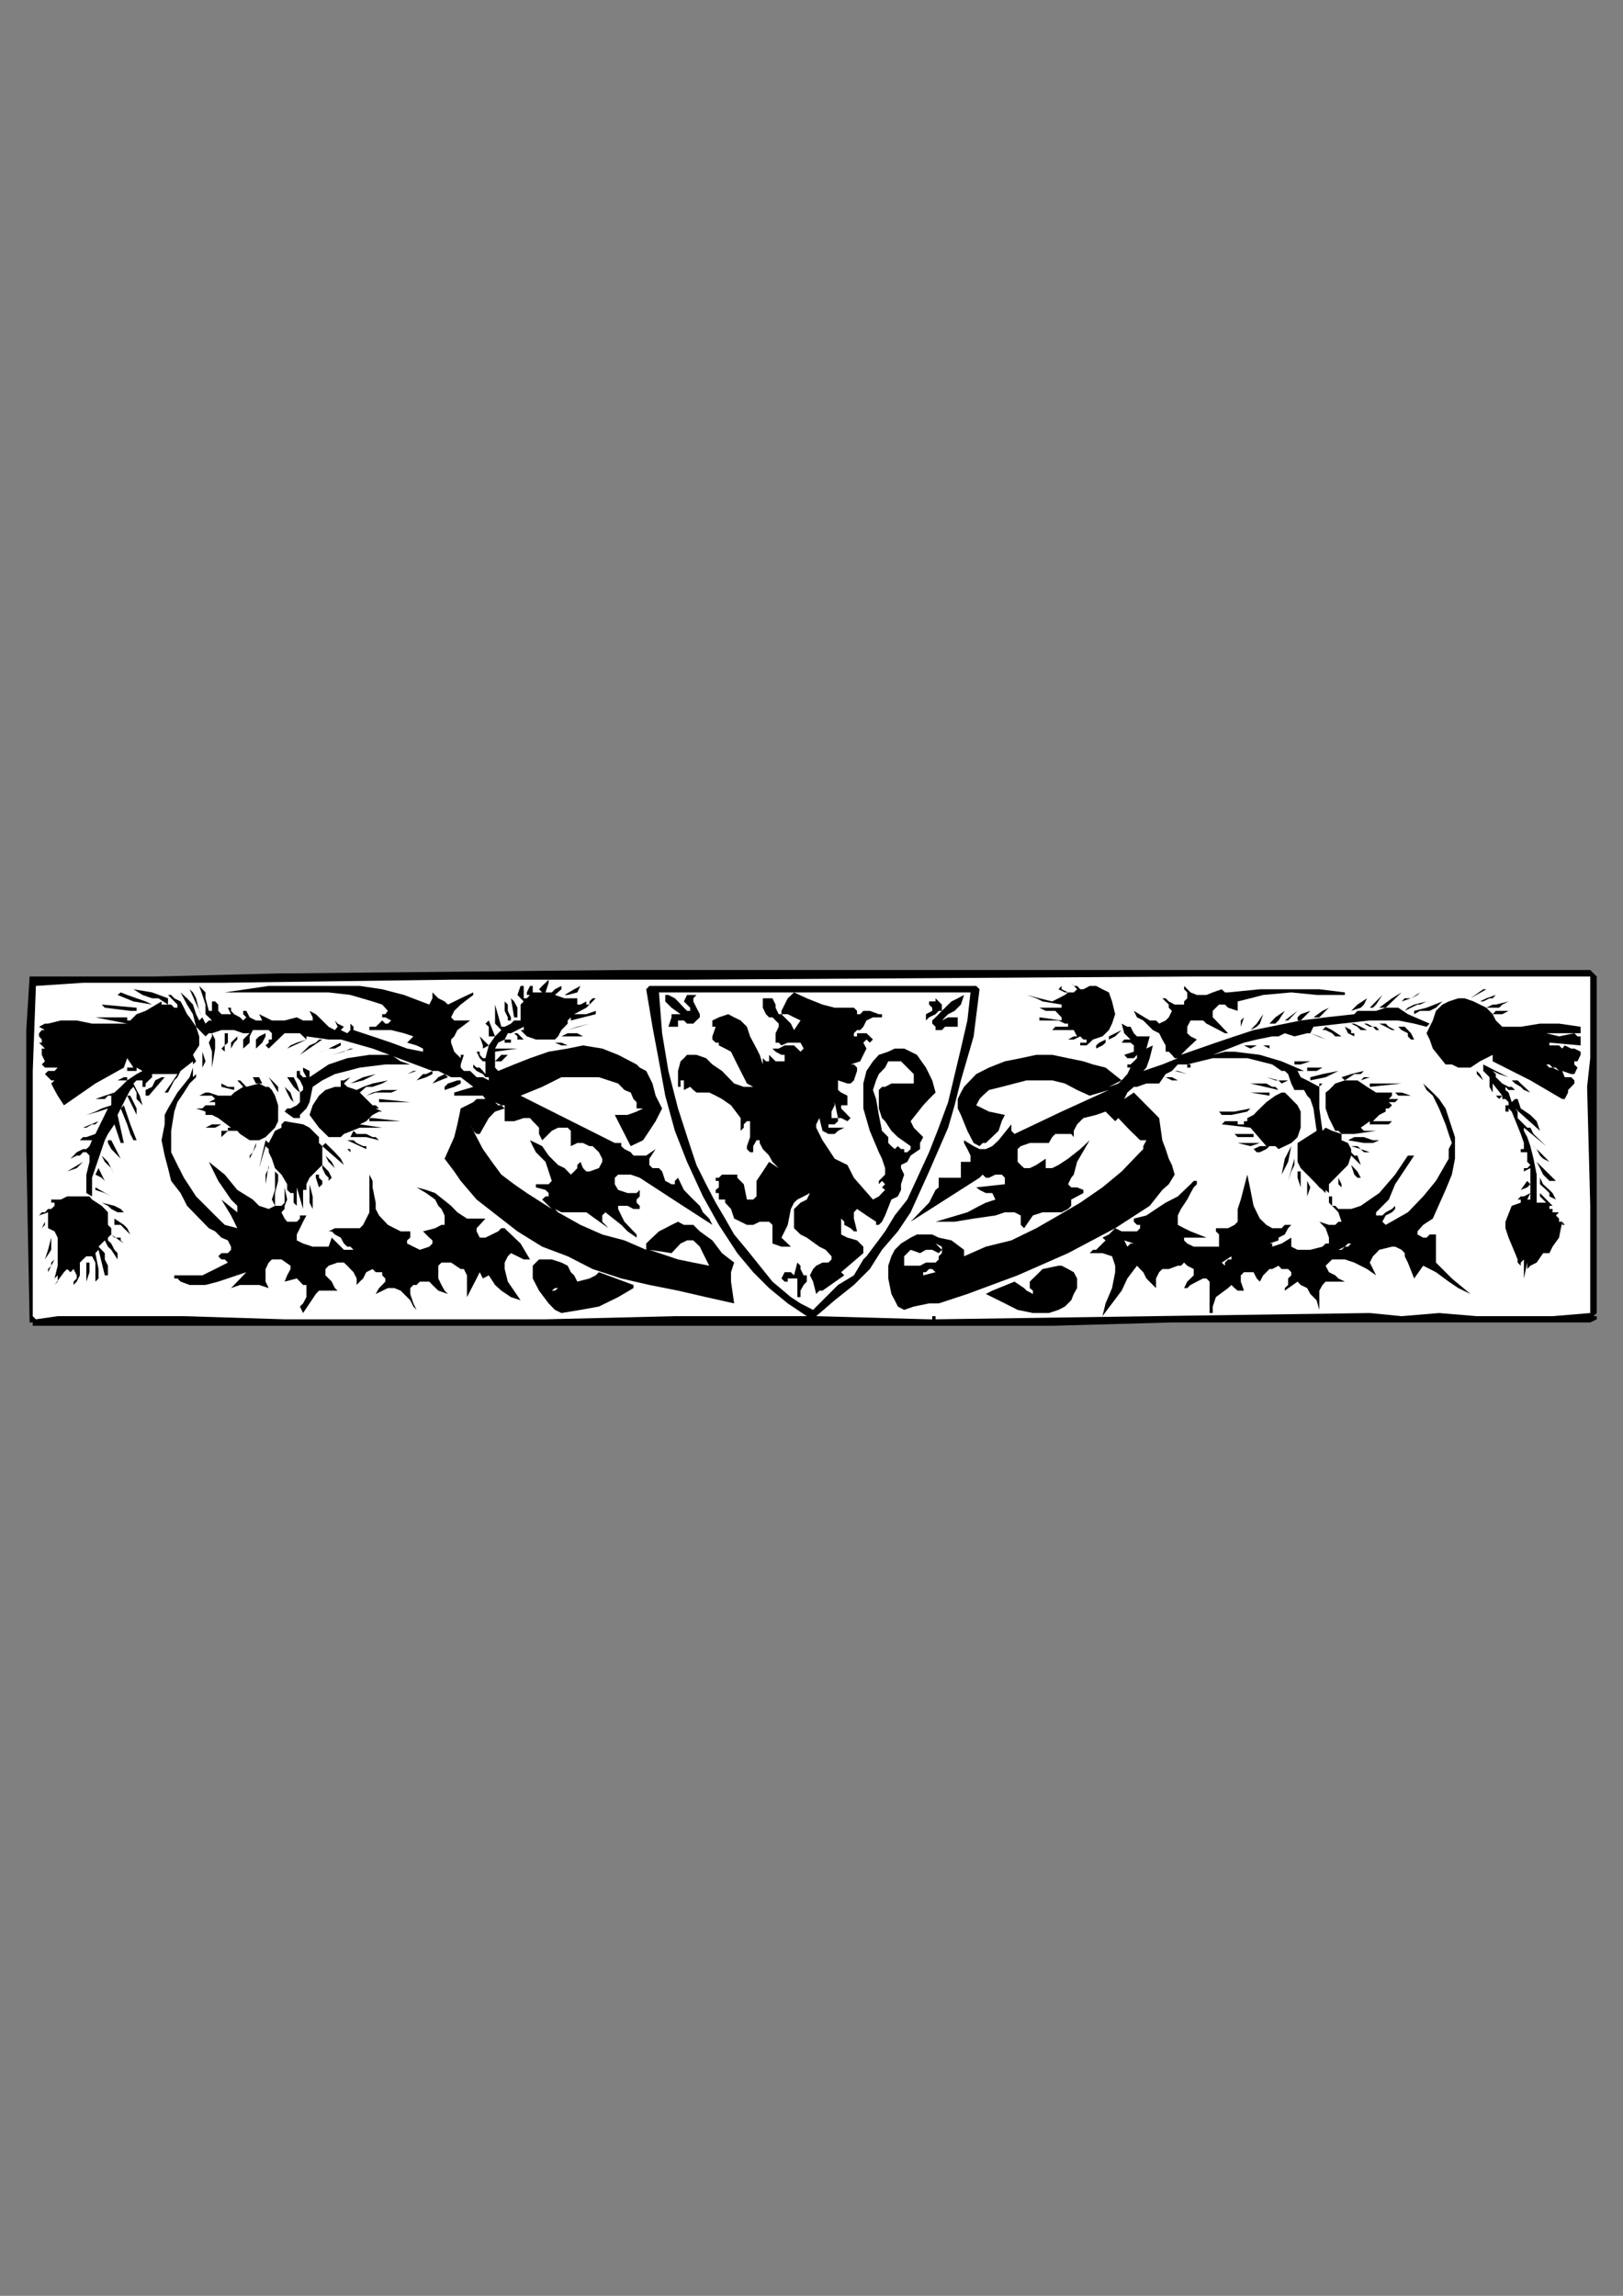 <?xml version="1.0" encoding="utf-8"?>
<!-- Created by UniConvertor 2.0rc4 (https://sk1project.net/) -->
<svg xmlns="http://www.w3.org/2000/svg" height="841.89pt" viewBox="0 0 595.276 841.89" width="595.276pt" version="1.1" xmlns:xlink="http://www.w3.org/1999/xlink" id="dca73440-f60b-11ea-81ad-dcc15c148e23">

<rect x="0" y="0" width="595.276" height="841.89" fill="#808080" stroke="none"/>

<g>
	<g>
		<path style="fill:#000000;" d="M 585.638,358.089 L 585.638,481.497 584.414,482.649 585.638,482.649 585.638,483.801 585.638,483.801 583.262,484.953 452.798,484.953 441.278,484.953 435.446,484.953 429.83,484.953 385.91,486.177 341.918,486.177 210.59,486.177 111.158,486.177 12.014,486.177 12.014,484.953 10.862,484.953 9.638,421.377 9.638,389.193 9.638,377.745 10.862,358.089 33.758,358.089 56.942,358.089 103.238,356.937 103.238,356.937 104.39,356.937 105.326,356.937 106.55,356.937 227.87,355.713 287.774,355.713 310.814,355.713 350.126,355.713 350.126,355.713 351.278,355.713 353.582,355.713 472.454,355.713 472.454,355.713 473.606,355.713 477.062,355.713 530.198,355.713 556.622,355.713 583.262,355.713 585.638,358.089 Z" />
		<path style="fill:#ffffff;" d="M 583.262,360.393 L 583.262,369.537 583.262,378.897 583.262,388.041 582.11,398.553 583.262,442.185 583.262,461.841 583.262,472.353 583.262,475.665 583.262,481.497 569.438,482.649 555.686,482.649 541.646,482.649 527.822,481.497 514.07,482.649 502.406,481.497 422.846,482.649 343.142,483.801 343.142,482.649 341.918,482.649 341.918,483.801 340.766,483.801 299.366,482.649 306.134,476.817 313.19,471.201 319.022,465.369 323.486,458.313 329.318,451.545 333.998,444.561 340.766,429.585 347.75,413.529 350.126,405.321 352.43,396.177 357.11,380.049 359.27,362.769 358.046,361.545 338.606,361.545 338.606,361.545 299.366,361.545 260.126,361.545 258.974,361.545 257.822,361.545 257.822,361.545 256.67,361.545 238.166,361.545 237.014,362.769 239.318,376.521 241.694,389.193 243.998,401.793 247.526,414.681 251.99,426.057 257.822,438.729 263.654,449.169 270.422,459.537 276.254,466.521 282.086,472.353 288.926,477.969 295.91,482.649 247.526,482.649 200.078,483.801 153.998,483.801 104.39,483.801 67.454,482.649 29.294,482.649 28.142,482.649 21.158,482.649 13.166,483.801 12.014,482.649 12.014,422.529 12.014,392.721 13.166,361.545 30.446,360.393 46.646,360.393 81.206,360.393 166.598,359.241 253.142,359.241 437.822,358.089 571.814,358.089 575.126,358.089 577.43,358.089 579.734,358.089 583.262,358.089 583.262,360.393 Z" />
		<path style="fill:#000000;" d="M 396.206,362.769 L 397.358,362.769 399.662,361.545 402.038,361.545 404.342,362.769 406.718,363.921 407.87,367.233 409.022,371.913 407.87,375.369 406.718,377.745 404.342,380.049 400.886,381.201 399.662,382.353 398.51,383.361 396.206,383.361 396.206,382.353 397.358,382.353 398.51,382.353 398.51,381.201 397.358,381.201 396.206,380.049 393.83,381.201 391.742,381.201 389.366,381.201 390.59,381.201 391.742,381.201 393.83,380.049 395.054,380.049 393.83,377.745 390.59,377.745 388.214,377.745 385.91,377.745 387.062,376.521 388.214,376.521 390.59,376.521 391.742,376.521 391.742,375.369 390.59,375.369 388.214,374.217 382.382,374.217 381.23,374.217 381.23,373.065 389.366,374.217 389.366,373.065 388.214,371.913 387.062,370.689 385.91,370.689 384.686,370.689 383.534,370.689 381.23,369.537 380.078,369.537 384.686,369.537 389.366,369.537 389.366,368.385 382.382,367.233 380.078,366.081 376.55,364.857 381.23,366.081 385.91,367.233 388.214,366.081 390.59,364.857 391.742,363.921 390.59,363.921 388.214,362.769 389.366,361.545 389.366,362.769 391.742,363.921 392.894,363.921 393.83,363.921 395.054,362.769 392.894,360.393 393.83,361.545 395.054,361.545 396.206,362.769 Z" />
		<path style="fill:#000000;" d="M 200.078,363.921 L 201.23,363.921 202.382,363.921 203.534,362.769 203.534,362.769 205.91,361.545 205.91,360.393 205.91,361.545 205.91,362.769 203.534,364.857 207.062,366.081 211.742,366.081 211.742,368.385 212.894,368.385 215.054,367.233 215.054,368.385 216.206,368.385 216.206,367.233 217.358,366.081 218.51,366.081 215.054,369.537 212.894,370.689 210.59,371.913 212.894,371.913 215.054,371.913 218.51,370.689 218.51,371.913 209.366,374.217 209.366,373.065 208.214,374.217 208.214,375.369 205.91,377.745 204.686,380.049 203.534,381.201 202.382,381.201 198.854,381.201 196.55,381.201 193.238,380.049 190.934,377.745 192.086,377.745 192.086,376.521 187.406,378.897 186.254,378.897 185.102,381.201 186.254,381.201 187.406,381.201 187.406,382.353 185.102,382.353 185.102,382.353 185.102,381.201 185.102,381.201 182.726,382.353 181.574,384.513 183.878,384.513 185.102,384.513 189.782,384.513 181.574,385.665 181.574,389.193 183.878,386.817 185.102,386.817 186.254,386.817 183.878,389.193 181.574,389.193 181.574,391.497 182.726,392.721 188.558,390.345 194.39,388.041 201.23,385.665 208.214,384.513 213.83,383.361 220.886,384.513 226.718,386.817 233.486,390.345 234.638,391.497 237.014,392.721 239.318,397.329 240.47,401.793 242.846,406.473 240.47,411.153 238.166,414.681 235.862,418.137 231.326,420.297 225.494,408.849 230.174,408.849 233.486,407.625 235.862,406.473 233.486,406.473 233.486,404.169 232.334,403.017 231.326,400.641 229.022,399.705 226.718,397.329 219.662,395.025 216.206,395.025 212.894,395.025 209.366,395.025 205.91,395.025 198.854,398.553 190.934,401.793 225.494,419.145 226.718,419.145 227.87,419.145 227.87,420.297 229.022,421.377 231.326,422.529 232.334,423.753 234.638,423.753 237.014,423.753 240.47,421.377 238.166,424.905 238.166,427.209 238.166,427.209 239.318,428.361 240.47,428.361 241.694,428.361 242.846,429.585 243.998,433.041 246.302,434.265 247.526,434.265 247.526,433.041 248.678,431.889 248.678,431.889 250.838,436.353 253.142,438.729 253.142,438.729 254.294,439.881 256.67,442.185 257.822,444.561 260.126,446.865 261.278,449.169 248.678,441.033 234.638,431.889 231.326,430.737 229.022,430.737 226.718,430.737 225.494,431.889 225.494,433.041 225.494,434.265 226.718,436.353 230.174,437.505 232.334,437.505 233.486,437.505 234.638,436.353 234.638,438.729 233.486,439.881 233.486,441.033 234.638,442.185 234.638,443.337 232.334,443.337 230.174,442.185 227.87,442.185 226.718,442.185 226.718,443.337 227.87,445.713 229.022,448.017 233.486,452.697 233.486,453.849 230.174,451.545 227.87,449.169 222.038,444.561 220.886,445.713 220.886,448.017 222.038,449.169 223.19,450.393 215.054,444.561 212.894,444.561 209.366,444.561 205.91,444.561 203.534,443.337 204.686,444.561 212.894,449.169 220.886,452.697 229.022,454.857 237.014,458.313 237.014,457.161 237.014,456.009 238.166,454.857 241.694,451.545 243.998,450.393 246.302,449.169 248.678,448.017 250.838,449.169 254.294,449.169 256.67,451.545 261.278,454.857 264.806,459.537 269.27,462.993 268.118,466.521 268.118,469.977 269.27,477.969 258.974,475.665 248.678,473.289 238.166,471.201 227.87,468.825 217.358,465.369 208.214,460.689 198.854,457.161 189.782,451.545 174.806,439.881 168.974,433.041 166.598,429.585 163.07,424.905 166.598,416.985 167.75,412.305 168.974,406.473 173.582,404.169 174.806,403.017 175.958,403.017 178.046,403.017 177.11,401.793 175.958,401.793 174.806,401.793 173.582,401.793 170.126,401.793 166.598,401.793 166.598,400.641 173.582,398.553 168.974,395.025 165.446,395.025 163.07,393.873 164.294,395.025 158.606,397.329 160.766,395.025 163.07,393.873 160.766,392.721 158.606,392.721 158.606,393.873 156.302,395.025 152.774,396.177 153.998,395.025 155.15,393.873 156.302,393.873 158.606,392.721 136.646,384.513 124.982,381.201 120.518,381.201 112.382,380.049 112.382,381.201 110.006,382.353 105.326,384.513 105.326,384.513 106.55,383.361 108.854,382.353 112.382,381.201 110.006,378.897 108.854,378.897 106.55,378.897 104.39,378.897 98.558,384.513 97.406,383.361 98.558,382.353 98.558,381.201 99.71,381.201 99.71,381.201 99.71,380.049 99.71,378.897 98.558,377.745 96.182,377.745 92.726,377.745 91.574,380.049 91.574,382.353 89.198,384.513 89.198,382.353 89.198,381.201 90.35,380.049 91.574,378.897 91.574,378.897 90.35,378.897 89.198,378.897 85.886,377.745 83.582,377.745 81.206,377.745 77.75,378.897 78.902,381.201 78.902,384.513 77.75,391.497 77.75,389.193 77.75,385.665 76.598,382.353 77.75,380.049 77.75,378.897 76.598,378.897 75.374,380.049 71.918,376.521 70.766,371.913 68.606,368.385 66.23,363.921 68.606,366.081 70.766,368.385 71.918,371.913 73.07,374.217 74.222,373.065 69.542,362.769 70.766,363.921 71.918,366.081 73.07,370.689 74.222,373.065 75.374,375.369 76.598,374.217 76.598,374.217 77.75,374.217 77.75,374.217 76.598,373.065 75.374,371.913 75.374,368.385 74.222,364.857 73.07,361.545 75.374,363.921 75.374,366.081 76.598,370.689 77.75,370.689 77.75,369.537 77.75,367.233 78.902,367.233 80.054,368.385 80.054,369.537 80.054,370.689 81.206,371.913 82.43,371.913 84.734,371.913 83.582,369.537 84.734,369.537 84.734,370.689 85.886,371.913 88.046,373.065 89.198,374.217 90.35,373.065 90.35,373.065 89.198,371.913 89.198,370.689 90.35,370.689 90.35,370.689 91.574,373.065 93.878,374.217 93.878,374.217 96.182,374.217 95.03,371.913 97.406,373.065 99.71,374.217 104.39,374.217 108.854,373.065 111.158,374.217 114.686,374.217 114.686,374.217 114.686,373.065 113.534,370.689 115.838,371.913 118.214,374.217 120.518,376.521 122.822,377.745 123.83,376.521 123.83,376.521 122.822,374.217 123.83,375.369 126.134,376.521 124.982,377.745 123.83,377.745 123.83,376.521 123.83,377.745 124.982,377.745 127.358,378.897 128.51,377.745 128.51,376.521 128.51,375.369 129.662,376.521 129.662,376.521 129.662,377.745 129.662,377.745 136.646,380.049 143.486,382.353 149.318,384.513 155.15,385.665 155.15,384.513 152.774,383.361 149.318,382.353 151.622,380.049 148.166,378.897 143.486,377.745 139.022,377.745 135.494,377.745 135.494,376.521 137.798,376.521 139.022,375.369 140.174,374.217 141.326,375.369 142.262,375.369 143.486,374.217 141.326,373.065 140.174,373.065 140.174,373.065 140.174,371.913 141.326,371.913 142.262,370.689 140.174,368.385 136.646,367.233 128.51,364.857 120.518,363.921 112.382,363.921 104.39,363.921 97.406,363.921 89.198,363.921 82.43,363.921 98.558,361.545 106.55,361.545 114.686,361.545 123.83,361.545 131.966,361.545 140.174,362.769 148.166,364.857 157.454,368.385 158.606,366.081 158.606,363.921 160.766,366.081 163.07,367.233 164.294,368.385 168.974,366.081 173.582,363.921 173.582,364.857 168.974,368.385 166.598,370.689 165.446,373.065 166.598,374.217 167.75,374.217 171.278,374.217 172.43,374.217 167.75,377.745 166.598,380.049 165.446,381.201 165.446,382.353 166.598,385.665 167.75,386.817 167.75,386.817 168.974,388.041 168.974,386.817 170.126,386.817 168.974,390.345 168.974,391.497 168.974,391.497 170.126,392.721 172.43,392.721 174.806,395.025 177.11,395.025 179.27,396.177 179.27,395.025 178.046,395.025 177.11,393.873 174.806,392.721 173.582,391.497 173.582,390.345 174.806,391.497 175.958,391.497 177.11,392.721 178.046,393.873 178.046,392.721 178.046,391.497 178.046,389.193 177.11,389.193 175.958,388.041 174.806,385.665 175.958,385.665 175.958,386.817 177.11,388.041 178.046,388.041 179.27,383.361 177.11,384.513 177.11,383.361 175.958,380.049 175.958,380.049 175.958,380.049 179.27,383.361 181.574,380.049 179.27,380.049 179.27,378.897 179.27,376.521 178.046,375.369 179.27,374.217 181.574,380.049 182.726,378.897 183.878,377.745 182.726,376.521 181.574,375.369 181.574,373.065 181.574,368.385 183.878,376.521 183.878,376.521 185.102,376.521 187.406,375.369 188.558,374.217 190.934,374.217 190.934,370.689 190.934,368.385 192.086,367.233 190.934,366.081 189.782,364.857 190.934,361.545 190.934,361.545 192.086,361.545 192.086,366.081 193.238,366.081 194.39,364.857 193.238,364.857 193.238,363.921 194.39,361.545 195.398,361.545 195.398,361.545 195.398,362.769 195.398,363.921 194.39,363.921 196.55,363.921 197.702,363.921 198.854,363.921 198.854,363.921 197.702,362.769 198.854,361.545 200.078,360.393 201.23,359.241 201.23,359.241 201.23,360.393 200.078,363.921 Z" />
		<path style="fill:#000000;" d="M 438.974,364.857 L 442.502,364.857 444.806,363.921 448.118,362.769 449.27,363.921 450.422,363.921 462.086,362.769 472.454,362.769 483.902,362.769 493.262,363.921 493.262,364.857 482.894,364.857 473.606,363.921 463.31,364.857 458.63,366.081 453.95,367.233 453.95,368.385 453.95,369.537 453.95,370.689 450.422,369.537 449.27,368.385 447.11,368.385 445.958,369.537 444.806,370.689 444.806,373.065 445.958,374.217 450.422,378.897 449.27,378.897 447.11,377.745 442.502,375.369 441.278,374.217 438.974,374.217 436.67,374.217 435.446,376.521 435.446,378.897 436.67,380.049 438.974,381.201 435.446,384.513 433.142,386.817 445.958,382.353 452.798,380.049 459.782,377.745 477.062,374.217 475.91,374.217 475.91,373.065 477.062,371.913 480.59,370.689 477.062,374.217 486.206,373.065 496.718,371.913 497.87,370.689 499.094,370.689 502.406,370.689 504.71,370.689 508.238,369.537 507.014,369.537 505.862,369.537 510.542,366.081 514.07,363.921 514.07,363.921 508.238,369.537 512.846,369.537 516.374,371.913 524.366,375.369 523.214,376.521 518.678,375.369 512.846,374.217 502.406,374.217 492.038,375.369 481.742,376.521 480.59,378.897 479.438,378.897 474.758,380.049 471.23,378.897 468.926,380.049 466.622,380.049 460.934,381.201 456.254,382.353 444.806,386.817 449.27,385.665 452.798,385.665 462.086,386.817 470.078,389.193 478.286,392.721 475.91,392.721 477.062,395.025 479.438,396.177 483.902,398.553 483.902,397.329 483.902,397.329 486.206,397.329 485.054,397.329 483.902,398.553 483.902,400.641 483.902,406.473 485.054,414.681 486.206,413.529 488.582,414.681 492.038,415.833 492.038,418.137 494.414,419.145 495.566,421.377 495.566,422.529 496.718,423.753 497.87,423.753 499.094,427.209 495.566,423.753 494.414,427.209 492.038,429.585 487.43,434.265 487.43,437.505 486.206,436.353 486.206,437.505 485.054,436.353 485.054,436.353 483.902,435.417 482.894,434.265 480.59,431.889 477.062,428.361 477.062,431.889 477.062,434.265 477.062,435.417 475.91,431.889 475.91,429.585 477.062,429.585 477.062,428.361 475.91,426.057 475.91,423.753 475.91,419.145 482.894,414.681 481.742,406.473 480.59,403.017 479.438,401.793 478.286,399.705 475.91,399.705 474.758,399.705 473.606,397.329 472.454,393.873 471.23,392.721 470.078,392.721 466.622,390.345 462.086,389.193 457.478,388.041 452.798,388.041 449.27,388.041 444.806,388.041 440.126,389.193 435.446,390.345 436.67,390.345 436.67,390.345 436.67,391.497 436.67,391.497 435.446,391.497 435.446,391.497 435.446,390.345 435.446,390.345 431.99,390.345 429.83,392.721 427.526,393.873 425.15,397.329 426.302,397.329 426.302,397.329 426.302,397.329 420.47,397.329 417.014,398.553 415.862,398.553 413.486,400.641 412.334,403.017 411.398,405.321 412.334,403.017 415.862,400.641 425.15,410.001 426.302,418.137 427.526,421.377 428.678,424.905 429.83,427.209 430.838,430.737 428.678,434.265 426.302,436.353 421.694,442.185 409.022,450.393 411.398,451.545 413.486,451.545 415.862,451.545 417.014,451.545 418.166,450.393 418.166,449.169 417.014,449.169 415.862,448.017 415.862,446.865 420.47,445.713 423.998,443.337 427.526,441.033 431.99,438.729 435.446,435.417 436.67,434.265 437.822,433.041 438.974,433.041 438.974,434.265 437.822,435.417 436.67,437.505 435.446,439.881 433.142,443.337 431.99,445.713 431.99,446.865 431.99,449.169 434.294,450.393 436.67,451.545 442.502,453.849 440.126,453.849 437.822,453.849 435.446,453.849 434.294,453.849 434.294,454.857 435.446,456.009 437.822,457.161 443.654,457.161 445.958,457.161 447.11,457.161 447.11,456.009 447.11,454.857 447.11,453.849 447.11,452.697 445.958,451.545 445.958,450.393 448.118,450.393 450.422,450.393 452.798,449.169 453.95,448.017 453.95,443.337 455.102,439.881 456.254,435.417 457.478,430.737 457.478,430.737 458.63,436.353 459.782,442.185 460.934,444.561 462.086,446.865 464.462,449.169 466.622,450.393 467.774,450.393 470.078,450.393 471.23,449.169 473.606,449.169 472.454,450.393 471.23,452.697 468.926,453.849 468.926,454.857 468.926,454.857 465.614,456.009 466.622,456.009 466.622,457.161 470.078,456.009 473.606,453.849 473.606,456.009 473.606,457.161 475.91,458.313 478.286,458.313 480.59,458.313 485.054,457.161 486.206,456.009 487.43,456.009 487.43,453.849 486.206,450.393 483.902,448.017 487.43,449.169 489.734,449.169 490.886,448.017 492.038,448.017 490.886,444.561 489.734,443.337 487.43,441.033 487.43,439.881 487.43,438.729 488.582,438.729 488.582,438.729 488.582,441.033 488.582,442.185 489.734,442.185 490.886,443.337 495.566,443.337 499.094,442.185 502.406,439.881 505.862,437.505 511.694,430.737 516.374,423.753 518.678,423.753 511.694,434.265 509.39,439.881 508.238,441.033 504.71,444.561 504.71,445.713 507.014,445.713 508.238,444.561 510.542,443.337 511.694,442.185 511.694,443.337 510.542,444.561 508.238,445.713 507.014,448.017 508.238,449.169 508.238,449.169 516.374,444.561 521.99,438.729 526.67,433.041 531.35,424.905 531.35,421.377 532.502,419.145 531.35,415.833 530.198,412.305 527.822,406.473 525.518,401.793 523.214,399.705 521.99,397.329 525.518,400.641 527.822,403.017 530.198,406.473 531.35,410.001 532.502,413.529 533.654,416.985 533.654,424.905 532.502,430.737 530.198,436.353 525.518,446.865 521.99,449.169 519.902,451.545 519.902,452.697 519.902,452.697 521.99,453.849 523.214,453.849 524.366,452.697 526.67,452.697 526.67,452.697 526.67,452.697 526.67,456.009 526.67,458.313 526.67,462.993 532.502,468.825 539.342,474.513 534.878,472.353 531.35,469.977 526.67,466.521 521.99,464.145 518.678,468.825 516.374,462.993 515.222,460.689 515.222,459.537 514.07,458.313 511.694,457.161 510.542,457.161 505.862,458.313 504.71,459.537 503.558,460.689 502.406,462.993 504.71,467.673 501.398,465.369 496.718,462.993 493.262,461.841 490.886,461.841 488.582,461.841 486.206,464.145 487.43,466.521 489.734,467.673 490.886,468.825 493.262,469.977 490.886,469.977 488.582,469.977 486.206,469.977 485.054,471.201 483.902,473.289 483.902,475.665 483.902,480.345 482.894,476.817 480.59,474.513 479.438,472.353 477.062,471.201 475.91,469.977 471.23,473.289 471.23,472.353 471.23,472.353 472.454,471.201 472.454,469.977 472.454,468.825 473.606,467.673 473.606,466.521 472.454,465.369 470.078,465.369 468.926,464.145 466.622,465.369 465.614,465.369 463.31,467.673 462.086,469.977 460.934,468.825 459.782,466.521 458.63,466.521 456.254,466.521 455.102,467.673 455.102,469.977 456.254,473.289 453.95,473.289 452.798,472.353 451.646,471.201 450.422,472.353 445.958,475.665 444.806,479.121 444.806,480.345 444.806,481.497 443.654,481.497 443.654,479.121 443.654,475.665 443.654,473.289 443.654,469.977 442.502,468.825 441.278,468.825 438.974,469.977 436.67,471.201 435.446,472.353 434.294,472.353 435.446,469.977 436.67,468.825 437.822,467.673 437.822,465.369 435.446,464.145 434.294,462.993 433.142,464.145 431.99,464.145 428.678,465.369 427.526,465.369 426.302,465.369 425.15,466.521 423.998,468.825 423.998,471.201 423.998,472.353 420.47,468.825 419.318,466.521 418.166,465.369 417.014,464.145 413.486,468.825 411.398,473.289 407.87,477.969 404.342,482.649 405.494,477.969 407.87,472.353 409.022,466.521 409.022,464.145 407.87,460.689 404.342,459.537 399.662,459.537 400.886,458.313 402.038,458.313 403.19,457.161 404.342,456.009 405.494,454.857 404.342,453.849 406.718,452.697 407.87,451.545 409.022,450.393 391.742,459.537 373.238,467.673 354.806,474.513 344.294,477.969 340.766,477.969 335.15,479.121 331.622,480.345 329.318,479.121 328.166,476.817 326.942,474.513 325.79,468.825 325.79,466.521 325.79,465.369 325.79,464.145 326.942,460.689 328.166,458.313 330.47,456.009 333.998,453.849 336.302,452.697 338.606,452.697 341.918,452.697 344.294,453.849 348.974,454.857 353.582,458.313 353.582,460.689 361.574,457.161 370.934,454.857 380.078,450.393 388.214,445.713 396.206,441.033 404.342,435.417 411.398,429.585 418.166,422.529 419.318,421.377 419.318,420.297 420.47,418.137 418.166,418.137 417.014,416.985 414.638,414.681 412.334,412.305 410.174,410.001 409.022,411.153 407.87,410.001 405.494,407.625 402.038,408.849 397.358,410.001 396.206,411.153 395.054,412.305 393.83,414.681 393.83,416.985 392.894,415.833 390.59,415.833 389.366,415.833 387.062,415.833 385.91,416.985 384.686,419.145 377.702,419.145 374.39,420.297 373.238,421.377 373.238,423.753 373.238,426.057 374.39,427.209 375.614,428.361 377.702,428.361 380.078,427.209 383.534,424.905 383.534,427.209 383.534,428.361 385.91,428.361 388.214,427.209 391.742,424.905 396.206,421.377 399.662,418.137 395.054,426.057 393.83,430.737 392.894,431.889 391.742,434.265 392.894,435.417 395.054,435.417 397.358,436.353 397.358,437.505 397.358,437.505 395.054,438.729 392.894,439.881 392.894,441.033 392.894,442.185 391.742,443.337 389.366,444.561 387.062,444.561 385.91,444.561 383.534,444.561 382.382,444.561 378.854,445.713 375.614,450.393 374.39,449.169 374.39,446.865 374.39,445.713 372.086,444.561 368.558,444.561 365.102,445.713 357.11,446.865 350.126,448.017 343.142,448.017 354.806,444.561 359.27,442.185 361.574,441.033 365.102,439.881 363.95,437.505 361.574,437.505 359.27,436.353 358.046,435.417 368.558,434.265 368.558,431.889 367.406,430.737 366.254,430.737 365.102,430.737 362.726,431.889 361.574,431.889 360.422,430.737 359.27,431.889 333.998,448.017 340.766,441.033 343.142,436.353 344.294,435.417 344.294,434.265 344.294,431.889 346.598,431.889 348.974,431.889 351.278,431.889 352.43,431.889 352.43,429.585 352.43,428.361 352.43,426.057 354.806,426.057 355.958,426.057 355.958,423.753 354.806,421.377 353.582,419.145 353.582,418.137 357.11,420.297 359.27,421.377 359.27,421.377 361.574,421.377 363.95,420.297 366.254,418.137 370.934,412.305 370.934,412.305 370.934,413.529 370.934,414.681 372.086,415.833 389.366,407.625 406.718,399.705 399.662,401.793 395.054,399.705 390.59,397.329 385.91,396.177 381.23,396.177 376.55,396.177 372.086,397.329 367.406,398.553 362.726,399.705 360.422,401.793 359.27,403.017 358.046,405.321 360.422,406.473 362.726,407.625 368.558,408.849 367.406,411.153 366.254,414.681 361.574,419.145 360.422,419.145 359.27,420.297 357.11,419.145 354.806,414.681 352.43,408.849 351.278,406.473 351.278,403.017 352.43,400.641 353.582,398.553 358.046,393.873 362.726,391.497 368.558,389.193 374.39,388.041 380.078,386.817 385.91,386.817 391.742,388.041 397.358,389.193 400.886,390.345 405.494,391.497 411.398,396.177 406.718,398.553 410.174,397.329 411.398,396.177 413.486,393.873 414.638,391.497 413.486,391.497 413.486,390.345 414.638,390.345 415.862,389.193 417.014,388.041 417.014,386.817 415.862,388.041 414.638,388.041 414.638,388.041 413.486,388.041 412.334,386.817 412.334,386.817 415.862,385.665 415.862,383.361 414.638,382.353 414.638,382.353 413.486,382.353 411.398,382.353 411.398,382.353 412.334,381.201 414.638,381.201 412.334,378.897 411.398,375.369 413.486,376.521 414.638,376.521 415.862,378.897 417.014,380.049 418.166,380.049 419.318,380.049 420.47,380.049 421.694,380.049 420.47,384.513 422.846,383.361 421.694,388.041 420.47,391.497 420.47,391.497 419.318,392.721 426.302,390.345 431.99,388.041 430.838,388.041 429.83,386.817 428.678,385.665 427.526,385.665 427.526,383.361 426.302,381.201 425.15,378.897 422.846,377.745 419.318,374.217 417.014,373.065 415.862,370.689 421.694,374.217 423.998,374.217 425.15,375.369 427.526,374.217 428.678,373.065 429.83,370.689 428.678,369.537 428.678,368.385 426.302,366.081 427.526,366.081 428.678,367.233 430.838,368.385 431.99,368.385 434.294,368.385 434.294,367.233 435.446,366.081 435.446,364.857 435.446,363.921 434.294,362.769 434.294,361.545 436.67,363.921 438.974,364.857 Z" />
		<path style="fill:#000000;" d="M 539.342,366.081 L 544.022,362.769 545.174,362.769 539.342,366.081 Z" />
		<path style="fill:#000000;" d="M 520.838,363.921 L 517.526,366.081 514.07,367.233 515.222,366.081 517.526,366.081 519.902,364.857 520.838,363.921 Z" />
		<path style="fill:#000000;" d="M 212.894,361.545 L 211.742,363.921 208.214,364.857 207.062,364.857 210.59,362.769 212.894,361.545 Z" />
		<path style="fill:#000000;" d="M 548.63,364.857 L 547.478,366.081 546.326,366.081 544.022,367.233 542.798,367.233 545.174,366.081 548.63,364.857 Z" />
		<path style="fill:#ffffff;" d="M 355.958,363.921 L 354.806,374.217 352.43,384.513 347.75,404.169 344.294,413.529 340.766,422.529 332.774,439.881 328.166,445.713 324.638,451.545 321.326,456.009 317.798,460.689 316.646,461.841 313.19,467.673 307.358,471.201 298.214,480.345 293.606,477.969 290.078,475.665 283.31,469.977 273.95,458.313 269.27,452.697 265.958,446.865 262.502,441.033 258.974,434.265 255.446,427.209 253.142,420.297 248.678,406.473 245.15,392.721 242.846,378.897 241.694,363.921 299.366,363.921 355.958,363.921 Z" />
		<path style="fill:#000000;" d="M 502.406,369.537 L 507.014,364.857 504.71,368.385 503.558,369.537 503.558,369.537 502.406,369.537 Z" />
		<path style="fill:#000000;" d="M 311.966,369.537 L 313.19,369.537 314.342,370.689 314.342,371.913 315.494,371.913 316.646,370.689 319.022,370.689 322.334,371.913 323.486,371.913 323.486,373.065 322.334,373.065 321.326,373.065 320.174,373.065 317.798,374.217 316.646,376.521 315.494,377.745 314.342,377.745 313.19,378.897 313.19,378.897 313.19,380.049 314.342,380.049 314.342,378.897 317.798,378.897 319.022,380.049 319.022,380.049 320.174,381.201 320.174,381.201 319.022,382.353 319.022,382.353 317.798,381.201 316.646,382.353 317.798,384.513 316.646,386.817 315.494,389.193 311.966,390.345 313.19,390.345 314.342,391.497 314.342,392.721 313.19,396.177 311.966,397.329 311.966,397.329 310.814,397.329 307.358,396.177 307.358,397.329 307.358,399.705 307.358,399.705 308.51,400.641 310.814,401.793 310.814,403.017 310.814,404.169 310.814,405.321 311.966,405.321 311.966,405.321 308.51,405.321 308.51,406.473 309.662,407.625 310.814,408.849 311.966,410.001 311.966,410.001 310.814,411.153 308.51,410.001 308.51,410.001 307.358,410.001 307.358,411.153 306.134,412.305 304.982,412.305 303.83,412.305 303.83,413.529 303.83,413.529 306.134,413.529 307.358,413.529 308.51,413.529 309.662,413.529 307.358,414.681 306.134,415.833 303.83,415.833 301.67,414.681 300.518,410.001 299.366,412.305 299.366,413.529 300.518,415.833 301.67,418.137 303.83,421.377 306.134,424.905 310.814,427.209 313.19,431.889 320.174,439.881 322.334,438.729 323.486,437.505 324.638,436.353 323.486,435.417 324.638,434.265 324.638,434.265 323.486,433.041 322.334,434.265 322.334,434.265 322.334,434.265 322.334,433.041 324.638,430.737 324.638,428.361 323.486,424.905 322.334,422.529 319.022,414.681 316.646,406.473 316.646,401.793 316.646,397.329 317.798,392.721 320.174,389.193 322.334,386.817 325.79,385.665 328.166,384.513 331.622,384.513 333.998,385.665 336.302,386.817 339.614,391.497 341.918,396.177 343.142,400.641 340.766,403.017 338.606,405.321 333.998,411.153 335.15,413.529 336.302,414.681 338.606,416.985 337.454,419.145 337.454,421.377 333.998,423.753 332.774,426.057 330.47,427.209 330.47,428.361 331.622,430.737 330.47,434.265 330.47,436.353 329.318,438.729 326.942,439.881 324.638,445.713 323.486,448.017 322.334,449.169 322.334,449.169 320.174,449.169 321.326,449.169 321.326,448.017 317.798,445.713 314.342,443.337 313.19,444.561 313.19,446.865 314.342,451.545 313.19,451.545 311.966,450.393 309.662,449.169 309.662,448.017 308.51,446.865 308.51,448.017 308.51,449.169 308.51,452.697 310.814,453.849 314.342,454.857 315.494,456.009 316.646,457.161 316.646,458.313 316.646,459.537 308.51,466.521 309.662,467.673 301.67,473.289 300.518,473.289 300.518,473.289 299.366,474.513 299.366,474.513 298.214,469.977 297.062,467.673 298.214,465.369 299.366,464.145 299.366,464.145 301.67,462.993 303.83,462.993 304.982,461.841 304.982,460.689 302.822,458.313 300.518,457.161 295.91,453.849 293.606,452.697 291.23,450.393 291.23,446.865 291.23,443.337 292.454,442.185 293.606,441.033 295.91,439.881 297.062,437.505 294.758,438.729 292.454,439.881 291.23,441.033 290.078,443.337 288.926,449.169 287.774,451.545 286.622,453.849 290.078,457.161 287.774,457.161 286.622,457.161 283.31,456.009 283.31,454.857 283.31,453.849 283.31,451.545 283.31,449.169 282.086,448.017 280.934,448.017 278.63,448.017 276.254,449.169 273.95,449.169 271.646,448.017 269.27,446.865 268.118,443.337 265.958,441.033 265.958,439.881 263.654,439.881 263.654,437.505 262.502,437.505 262.502,437.505 262.502,436.353 263.654,435.417 263.654,434.265 263.654,433.041 262.502,433.041 262.502,431.889 263.654,431.889 264.806,430.737 268.118,430.737 270.422,430.737 270.422,431.889 272.798,434.265 273.95,439.881 275.102,439.881 276.254,439.881 277.478,438.729 277.478,436.353 277.478,433.041 279.782,429.585 282.086,426.057 285.614,428.361 283.31,426.057 282.086,423.753 279.782,421.377 278.63,419.145 278.63,418.137 277.478,418.137 276.254,420.297 276.254,421.377 276.254,422.529 275.102,422.529 273.95,421.377 273.95,420.297 275.102,416.985 275.102,414.681 275.102,411.153 273.95,411.153 272.798,412.305 272.798,413.529 271.646,414.681 271.646,413.529 271.646,412.305 271.646,410.001 268.118,405.321 264.806,403.017 262.502,401.793 260.126,400.641 257.822,400.641 255.446,400.641 254.294,399.705 253.142,398.553 250.838,399.705 250.838,396.177 249.614,396.177 249.614,397.329 249.614,398.553 248.678,398.553 248.678,395.025 248.678,392.721 249.614,389.193 250.838,388.041 251.99,386.817 255.446,386.817 258.974,388.041 261.278,390.345 264.806,392.721 269.27,397.329 272.798,398.553 273.95,398.553 276.254,398.553 273.95,397.329 272.798,395.025 270.422,390.345 269.27,388.041 268.118,385.665 265.958,384.513 263.654,383.361 263.654,382.353 263.654,382.353 262.502,382.353 261.278,381.201 261.278,381.201 261.278,380.049 262.502,376.521 261.278,376.521 261.278,374.217 263.654,373.065 267.11,371.913 269.27,373.065 271.646,374.217 273.95,376.521 275.102,380.049 277.478,384.513 278.63,386.817 279.782,390.345 279.782,388.041 280.934,389.193 283.31,389.193 282.086,389.193 282.086,388.041 282.086,386.817 284.462,389.193 287.774,389.193 287.774,386.817 286.622,386.817 284.462,385.665 283.31,384.513 282.086,383.361 283.31,384.513 285.614,384.513 287.774,383.361 290.078,383.361 291.23,383.361 292.454,384.513 293.606,385.665 294.758,384.513 294.758,384.513 293.606,382.353 292.454,382.353 291.23,382.353 288.926,382.353 286.622,383.361 285.614,382.353 284.462,382.353 284.462,378.897 285.614,376.521 285.614,375.369 284.462,374.217 283.31,373.065 282.086,373.065 280.934,371.913 279.782,369.537 279.782,368.385 279.782,366.081 280.934,366.081 282.086,366.081 283.31,366.081 284.462,368.385 284.462,369.537 285.614,371.913 286.622,371.913 286.622,370.689 287.774,368.385 288.926,366.081 291.23,363.921 295.91,366.081 301.67,368.385 306.134,369.537 311.966,369.537 Z" />
		<path style="fill:#000000;" d="M 353.582,364.857 L 352.43,368.385 350.126,370.689 347.75,371.913 345.446,374.217 347.75,373.065 350.126,373.065 351.278,373.065 351.278,374.217 351.278,376.521 350.126,376.521 347.75,376.521 346.598,376.521 345.446,377.745 344.294,377.745 343.142,377.745 343.142,376.521 341.918,375.369 341.918,374.217 343.142,373.065 344.294,371.913 345.446,370.689 344.294,370.689 343.142,371.913 340.766,373.065 339.614,374.217 339.614,373.065 339.614,371.913 341.918,370.689 341.918,369.537 341.918,369.537 340.766,368.385 340.766,367.233 341.918,367.233 343.142,367.233 343.142,366.081 344.294,367.233 345.446,368.385 345.446,369.537 345.446,370.689 348.974,367.233 351.278,366.081 353.582,364.857 Z" />
		<path style="fill:#000000;" d="M 551.006,376.521 L 557.774,376.521 564.83,375.369 571.814,375.369 579.734,376.521 579.734,377.745 579.734,377.745 579.734,378.897 576.278,378.897 573.902,378.897 570.662,378.897 567.134,378.897 571.814,380.049 577.43,378.897 578.582,380.049 579.734,380.049 579.734,382.353 579.734,383.361 568.286,382.353 568.286,383.361 569.438,383.361 569.438,383.361 570.662,383.361 571.814,383.361 572.966,384.513 573.902,383.361 576.278,384.513 577.43,384.513 579.734,385.665 579.734,386.817 578.582,389.193 577.43,389.193 577.43,390.345 578.582,391.497 577.43,393.873 577.43,393.873 576.278,393.873 572.966,392.721 573.902,395.025 576.278,395.025 577.43,396.177 577.43,397.329 576.278,398.553 575.126,399.705 575.126,399.705 575.126,400.641 573.902,403.017 572.966,403.017 561.302,396.177 547.478,389.193 547.478,388.041 547.478,386.817 542.798,389.193 539.342,391.497 534.878,391.497 532.502,390.345 530.198,390.345 525.518,384.513 524.366,381.201 523.214,378.897 523.214,378.897 524.366,376.521 525.518,374.217 526.67,370.689 529.046,368.385 531.35,367.233 534.878,366.081 537.182,366.081 540.494,367.233 542.798,368.385 545.174,369.537 547.478,371.913 548.63,374.217 551.006,376.521 Z" />
		<path style="fill:#000000;" d="M 495.566,370.689 L 497.87,368.385 501.398,366.081 500.246,368.385 499.094,369.537 495.566,370.689 Z" />
		<path style="fill:#000000;" d="M 523.214,367.233 L 520.838,368.385 519.902,368.385 517.526,369.537 515.222,370.689 516.374,369.537 518.678,368.385 523.214,367.233 Z" />
		<path style="fill:#000000;" d="M 61.622,366.081 L 61.622,367.233 61.622,368.385 62.774,368.385 63.926,369.537 65.078,369.537 65.078,368.385 63.926,367.233 61.622,364.857 62.774,364.857 62.774,364.857 63.926,366.081 66.23,367.233 67.454,369.537 68.606,371.913 69.542,373.065 71.918,376.521 73.07,380.049 73.07,383.361 70.766,386.817 71.918,389.193 70.766,390.345 70.766,393.873 70.766,395.025 70.766,395.025 71.918,393.873 71.918,395.025 69.542,397.329 67.454,400.641 65.078,404.169 63.926,407.625 62.774,414.681 62.774,422.529 65.078,427.209 67.454,431.889 71.918,438.729 78.902,445.713 82.43,449.169 87.038,450.393 85.886,448.017 84.734,445.713 81.206,439.881 87.038,444.561 87.038,442.185 87.038,442.185 85.886,441.033 84.734,439.881 80.054,433.041 76.598,426.057 82.43,430.737 87.038,436.353 92.726,439.881 95.03,442.185 98.558,443.337 100.862,442.185 99.71,439.881 100.862,436.353 100.862,429.585 102.014,430.737 102.014,433.041 100.862,437.505 100.862,438.729 100.862,439.881 100.862,442.185 103.238,442.185 104.39,441.033 104.39,441.033 104.39,439.881 104.39,435.417 104.39,435.417 105.326,439.881 104.39,442.185 104.39,443.337 103.238,444.561 104.39,446.865 105.326,448.017 105.326,448.017 106.55,448.017 107.702,448.017 107.702,448.017 108.854,448.017 110.006,446.865 110.006,445.713 110.006,445.713 111.158,445.713 112.382,445.713 111.158,448.017 110.006,450.393 108.854,452.697 108.854,454.857 111.158,456.009 114.686,457.161 120.518,457.161 121.67,453.849 123.83,456.009 126.134,458.313 128.51,458.313 128.51,458.313 129.662,458.313 128.51,457.161 127.358,457.161 126.134,456.009 124.982,453.849 122.822,452.697 121.67,451.545 120.518,451.545 120.518,451.545 122.822,450.393 126.134,450.393 129.662,450.393 131.966,450.393 133.19,449.169 135.494,444.561 135.494,439.881 135.494,435.417 135.494,430.737 136.646,433.041 136.646,435.417 137.798,441.033 137.798,443.337 139.022,445.713 142.262,449.169 146.942,451.545 148.166,451.545 149.318,451.545 150.47,451.545 150.47,452.697 150.47,453.849 149.318,454.857 149.318,456.009 149.318,456.009 151.622,457.161 153.998,458.313 157.454,457.161 158.606,456.009 158.606,454.857 157.454,453.849 155.15,451.545 159.614,450.393 161.918,449.169 161.918,449.169 163.07,449.169 163.07,446.865 163.07,445.713 161.918,443.337 160.766,442.185 159.614,439.881 156.302,437.505 152.774,435.417 156.302,436.353 159.614,437.505 165.446,442.185 167.75,444.561 171.278,446.865 174.806,446.865 178.046,446.865 175.958,449.169 174.806,450.393 174.806,450.393 174.806,451.545 175.958,453.849 178.046,453.849 182.726,451.545 183.878,450.393 185.102,450.393 186.254,451.545 190.934,456.009 194.39,461.841 192.086,461.841 189.782,460.689 187.406,459.537 186.254,460.689 185.102,462.993 185.102,465.369 186.254,469.977 190.934,476.817 187.406,475.665 183.878,473.289 181.574,471.201 179.27,467.673 177.11,468.825 175.958,466.521 174.806,468.825 173.582,471.201 171.278,475.665 171.278,474.513 171.278,473.289 171.278,469.977 171.278,467.673 170.126,465.369 168.974,465.369 165.446,462.993 164.294,462.993 161.918,462.993 161.918,462.993 160.766,464.145 160.766,465.369 160.766,468.825 161.918,471.201 163.07,473.289 164.294,474.513 160.766,473.289 158.606,471.201 157.454,469.977 155.15,469.977 153.998,469.977 152.774,471.201 151.622,471.201 150.47,472.353 150.47,474.513 151.622,477.969 152.774,480.345 151.622,479.121 150.47,476.817 146.942,473.289 144.638,472.353 142.262,472.353 137.798,474.513 139.022,472.353 140.174,471.201 141.326,469.977 141.326,468.825 140.174,467.673 140.174,466.521 137.798,466.521 136.646,465.369 134.342,466.521 133.19,468.825 131.966,469.977 130.814,471.201 130.814,468.825 129.662,466.521 128.51,465.369 127.358,464.145 126.134,462.993 123.83,462.993 120.518,464.145 119.366,465.369 119.366,466.521 119.366,467.673 121.67,469.977 122.822,472.353 123.83,473.289 119.366,473.289 116.99,473.289 115.838,474.513 113.534,477.969 111.158,481.497 110.006,479.121 111.158,477.969 112.382,475.665 112.382,473.289 112.382,471.201 111.158,471.201 110.006,469.977 108.854,468.825 104.39,469.977 105.326,467.673 106.55,465.369 106.55,465.369 106.55,464.145 103.238,461.841 100.862,461.841 99.71,461.841 98.558,462.993 97.406,465.369 97.406,467.673 97.406,469.977 98.558,472.353 95.03,471.201 91.574,471.201 88.046,471.201 84.734,472.353 87.038,469.977 90.35,466.521 80.054,469.977 75.374,471.201 73.07,471.201 69.542,471.201 66.23,469.977 65.078,468.825 63.926,468.825 63.926,467.673 68.606,467.673 74.222,467.673 78.902,465.369 83.582,462.993 82.43,461.841 81.206,461.841 80.054,460.689 81.206,459.537 83.582,459.537 84.734,458.313 84.734,458.313 84.734,457.161 83.582,454.857 81.206,453.849 78.902,451.545 76.598,450.393 68.606,442.185 66.23,437.505 62.774,433.041 61.622,428.361 60.398,423.753 59.246,418.137 60.398,412.305 60.398,408.849 61.622,406.473 65.078,400.641 69.542,395.025 70.766,391.497 70.766,391.497 70.766,389.193 66.23,392.721 65.078,395.025 63.926,396.177 61.622,400.641 60.398,400.641 62.774,397.329 65.078,393.873 55.79,393.873 55.79,395.025 55.79,395.025 54.566,396.177 53.414,397.329 53.414,397.329 53.414,398.553 52.262,398.553 52.262,398.553 52.262,397.329 52.262,396.177 51.254,396.177 50.102,396.177 48.95,397.329 50.102,399.705 51.254,401.793 52.262,405.321 51.254,404.169 50.102,403.017 50.102,400.641 48.95,398.553 47.798,399.705 47.798,399.705 46.646,401.793 47.798,401.793 50.102,406.473 50.102,408.849 51.254,411.153 48.95,406.473 46.646,401.793 43.118,408.849 45.422,419.145 44.27,419.145 41.966,412.305 39.59,415.833 38.438,418.137 36.134,424.905 33.758,431.889 33.758,438.729 31.67,437.505 31.67,436.353 31.67,435.417 31.67,431.889 31.67,430.737 32.822,426.057 32.822,424.905 32.822,423.753 31.67,422.529 30.446,422.529 29.294,423.753 28.142,423.753 25.838,424.905 26.99,423.753 28.142,422.529 30.446,421.377 31.67,421.377 32.822,420.297 33.758,418.137 29.294,418.137 30.446,416.985 31.67,416.985 34.982,415.833 39.59,406.473 36.134,407.625 31.67,408.849 34.982,407.625 37.286,406.473 40.814,405.321 40.814,404.169 40.814,401.793 39.59,401.793 38.438,403.017 36.134,403.017 34.982,403.017 38.438,401.793 41.966,400.641 44.27,398.553 46.646,396.177 43.118,396.177 45.422,395.025 46.646,395.025 46.646,395.025 46.646,396.177 50.102,393.873 52.262,392.721 50.102,391.497 50.102,392.721 48.95,392.721 46.646,392.721 46.646,392.721 46.646,391.497 47.798,391.497 48.95,391.497 46.646,388.041 45.422,391.497 34.982,397.329 23.462,405.321 21.158,401.793 20.006,399.705 18.782,397.329 20.006,396.177 21.158,396.177 21.158,396.177 20.006,396.177 18.782,396.177 18.782,396.177 16.478,393.873 17.63,392.721 20.006,392.721 21.158,391.497 22.31,391.497 21.158,391.497 18.782,391.497 16.478,391.497 15.326,390.345 16.478,389.193 16.478,389.193 15.326,386.817 15.326,385.665 15.326,384.513 16.478,384.513 14.318,382.353 15.326,382.353 15.326,381.201 17.63,381.201 15.326,381.201 14.318,380.049 14.318,380.049 14.318,378.897 14.318,378.897 15.326,377.745 16.478,377.745 14.318,376.521 16.478,375.369 17.63,375.369 22.31,374.217 28.142,374.217 33.758,375.369 40.814,375.369 45.422,375.369 45.422,375.369 46.646,375.369 46.646,375.369 46.646,375.369 40.814,374.217 34.982,373.065 34.982,373.065 37.286,373.065 40.814,373.065 46.646,373.065 46.646,374.217 47.798,374.217 50.102,371.913 53.414,370.689 59.246,367.233 59.246,368.385 60.398,368.385 61.622,368.385 61.622,368.385 58.094,366.081 55.79,366.081 52.262,364.857 48.95,362.769 55.79,363.921 61.622,366.081 Z" />
		<path style="fill:#000000;" d="M 253.142,370.689 L 253.142,369.537 251.99,368.385 250.838,367.233 251.99,364.857 255.446,364.857 254.294,366.081 254.294,367.233 255.446,369.537 256.67,371.913 256.67,373.065 255.446,374.217 254.294,375.369 253.142,375.369 251.99,375.369 250.838,374.217 249.614,374.217 248.678,374.217 248.678,376.521 247.526,376.521 247.526,376.521 245.15,376.521 246.302,373.065 246.302,371.913 247.526,371.913 248.678,371.913 249.614,371.913 246.302,369.537 243.998,367.233 243.998,367.233 243.998,364.857 245.15,364.857 245.15,364.857 247.526,366.081 248.678,367.233 250.838,369.537 251.99,370.689 253.142,370.689 Z" />
		<path style="fill:#000000;" d="M 518.678,371.913 L 518.678,370.689 523.214,369.537 529.046,367.233 526.67,369.537 524.366,370.689 520.838,370.689 518.678,371.913 Z" />
		<path style="fill:#000000;" d="M 553.31,367.233 L 551.006,368.385 549.854,369.537 545.174,369.537 547.478,368.385 548.63,368.385 553.31,367.233 Z" />
		<path style="fill:#000000;" d="M 189.782,373.065 L 188.558,373.065 187.406,366.081 188.558,367.233 189.782,369.537 189.782,373.065 Z" />
		<path style="fill:#000000;" d="M 55.79,368.385 L 48.95,367.233 43.118,364.857 44.27,363.921 46.646,364.857 50.102,366.081 53.414,367.233 55.79,368.385 Z" />
		<path style="fill:#000000;" d="M 187.406,374.217 L 186.254,374.217 186.254,373.065 185.102,370.689 185.102,367.233 186.254,368.385 186.254,370.689 187.406,373.065 187.406,374.217 Z" />
		<path style="fill:#000000;" d="M 487.43,369.537 L 486.206,370.689 485.054,371.913 483.902,373.065 481.742,373.065 485.054,370.689 487.43,369.537 Z" />
		<path style="fill:#000000;" d="M 553.31,370.689 L 551.006,371.913 549.854,371.913 547.478,371.913 548.63,370.689 549.854,370.689 553.31,370.689 Z" />
		<path style="fill:#000000;" d="M 471.23,370.689 L 468.926,374.217 467.774,375.369 466.622,375.369 465.614,375.369 467.774,373.065 471.23,370.689 Z" />
		<path style="fill:#000000;" d="M 471.23,374.217 L 475.91,370.689 472.454,374.217 471.23,374.217 Z" />
		<path style="fill:#000000;" d="M 50.102,369.537 L 50.102,370.689 50.102,370.689 47.798,370.689 38.438,369.537 37.286,368.385 50.102,369.537 Z" />
		<path style="fill:#000000;" d="M 458.63,377.745 L 459.782,376.521 460.934,375.369 463.31,371.913 462.086,375.369 460.934,376.521 458.63,377.745 Z" />
		<path style="fill:#000000;" d="M 452.798,378.897 L 455.102,376.521 455.102,374.217 456.254,373.065 455.102,376.521 452.798,378.897 Z" />
		<path style="fill:#ffffff;" d="M 293.606,374.217 L 291.23,377.745 290.078,375.369 288.926,374.217 288.926,374.217 288.926,374.217 286.622,371.913 288.926,371.913 291.23,373.065 293.606,374.217 Z" />
		<path style="fill:#000000;" d="M 505.862,377.745 L 504.71,377.745 503.558,376.521 502.406,376.521 500.246,375.369 501.398,375.369 503.558,376.521 504.71,376.521 505.862,377.745 Z" />
		<path style="fill:#000000;" d="M 511.694,377.745 L 510.542,377.745 508.238,376.521 505.862,375.369 508.238,375.369 509.39,376.521 511.694,377.745 Z" />
		<path style="fill:#000000;" d="M 518.678,381.201 L 518.678,381.201 517.526,381.201 516.374,380.049 516.374,378.897 514.07,377.745 511.694,375.369 512.846,376.521 515.222,376.521 517.526,378.897 518.678,381.201 Z" />
		<path style="fill:#000000;" d="M 501.398,377.745 L 499.094,377.745 497.87,376.521 495.566,375.369 496.718,375.369 499.094,376.521 501.398,377.745 Z" />
		<path style="fill:#000000;" d="M 492.038,380.049 L 489.734,380.049 488.582,378.897 486.206,377.745 485.054,377.745 486.206,376.521 488.582,377.745 492.038,380.049 Z" />
		<path style="fill:#000000;" d="M 496.718,380.049 L 494.414,378.897 493.262,376.521 495.566,377.745 495.566,378.897 496.718,378.897 496.718,380.049 Z" />
		<path style="fill:#000000;" d="M 208.214,377.745 L 211.742,376.521 216.206,375.369 208.214,377.745 Z" />
		<path style="fill:#000000;" d="M 411.398,377.745 L 410.174,378.897 409.022,380.049 406.718,381.201 406.718,380.049 409.022,378.897 411.398,377.745 Z" />
		<path style="fill:#000000;" d="M 486.206,381.201 L 480.59,378.897 483.902,380.049 486.206,381.201 Z" />
		<path style="fill:#000000;" d="M 192.086,381.201 L 189.782,381.201 189.782,380.049 188.558,378.897 189.782,378.897 190.934,380.049 192.086,381.201 Z" />
		<path style="fill:#000000;" d="M 213.83,380.049 L 205.91,380.049 208.214,378.897 209.366,378.897 211.742,378.897 213.83,380.049 Z" />
		<path style="fill:#000000;" d="M 83.582,381.201 L 83.582,382.353 82.43,383.361 82.43,384.513 82.43,385.665 81.206,384.513 82.43,383.361 82.43,382.353 82.43,380.049 82.43,378.897 82.43,378.897 83.582,378.897 83.582,378.897 83.582,381.201 Z" />
		<path style="fill:#000000;" d="M 405.494,381.201 L 405.494,382.353 404.342,383.361 402.038,384.513 402.038,383.361 403.19,382.353 405.494,381.201 Z" />
		<path style="fill:#000000;" d="M 97.406,378.897 L 97.406,380.049 96.182,382.353 93.878,384.513 93.878,383.361 93.878,381.201 95.03,380.049 97.406,378.897 Z" />
		<path style="fill:#000000;" d="M 84.734,384.513 L 84.734,382.353 85.886,381.201 87.038,380.049 87.038,381.201 85.886,382.353 84.734,384.513 Z" />
		<path style="fill:#000000;" d="M 465.614,383.361 L 465.614,384.513 463.31,383.361 460.934,383.361 458.63,384.513 456.254,383.361 458.63,383.361 459.782,383.361 462.086,383.361 463.31,383.361 464.462,383.361 465.614,383.361 Z" />
		<path style="fill:#000000;" d="M 118.214,381.201 L 110.006,386.817 113.534,383.361 115.838,382.353 116.99,381.201 118.214,381.201 Z" />
		<path style="fill:#000000;" d="M 208.214,383.361 L 207.062,383.361 205.91,383.361 203.534,382.353 204.686,382.353 205.91,382.353 208.214,383.361 Z" />
		<path style="fill:#000000;" d="M 124.982,383.361 L 122.822,384.513 120.518,384.513 118.214,385.665 115.838,386.817 120.518,384.513 124.982,382.353 124.982,383.361 Z" />
		<path style="fill:#000000;" d="M 473.606,386.817 L 466.622,386.817 468.926,386.817 470.078,386.817 473.606,386.817 Z" />
		<path style="fill:#000000;" d="M 129.662,384.513 L 121.67,386.817 126.134,385.665 128.51,384.513 129.662,384.513 Z" />
		<path style="fill:#ffffff;" d="M 571.814,392.721 L 570.662,391.497 568.286,391.497 567.134,390.345 565.982,389.193 567.134,390.345 568.286,390.345 569.438,391.497 571.814,392.721 Z" />
		<path style="fill:#000000;" d="M 480.59,389.193 L 477.062,390.345 474.758,390.345 474.758,390.345 474.758,389.193 480.59,389.193 Z" />
		<path style="fill:#000000;" d="M 74.222,391.497 L 74.222,389.193 74.222,385.665 75.374,389.193 74.222,391.497 Z" />
		<path style="fill:#000000;" d="M 143.486,386.817 L 146.942,389.193 150.47,390.345 141.326,390.345 131.966,391.497 127.358,392.721 122.822,393.873 118.214,396.177 114.686,398.553 113.534,404.169 112.382,406.473 110.006,408.849 110.006,410.001 107.702,410.001 104.39,407.625 105.326,406.473 106.55,406.473 108.854,405.321 110.006,404.169 110.006,400.641 108.854,399.705 107.702,398.553 105.326,395.025 107.702,395.025 108.854,397.329 110.006,400.641 111.158,399.705 111.158,398.553 110.006,396.177 108.854,395.025 108.854,392.721 108.854,392.721 110.006,392.721 110.006,393.873 111.158,395.025 111.158,395.025 112.382,395.025 111.158,392.721 111.158,391.497 113.534,392.721 113.534,393.873 113.534,395.025 120.518,390.345 127.358,388.041 135.494,386.817 139.022,386.817 143.486,386.817 Z" />
		<path style="fill:#000000;" d="M 553.31,395.025 L 549.854,393.873 547.478,392.721 548.63,393.873 548.63,395.025 551.006,397.329 551.006,397.329 551.006,397.329 553.31,398.553 554.462,398.553 555.686,399.705 553.31,399.705 552.158,398.553 552.158,399.705 553.31,400.641 554.462,404.169 555.686,403.017 556.622,403.017 557.774,406.473 561.302,408.849 563.606,411.153 564.83,414.681 555.686,406.473 556.622,407.625 556.622,410.001 558.926,412.305 560.15,413.529 561.302,413.529 562.454,415.833 567.134,420.297 567.134,420.297 558.926,413.529 558.926,414.681 560.15,416.985 561.302,420.297 562.454,424.905 563.606,430.737 563.606,441.033 565.982,441.033 567.134,441.033 565.982,439.881 564.83,438.729 564.83,437.505 569.438,442.185 568.286,442.185 568.286,443.337 569.438,443.337 569.438,444.561 571.814,444.561 570.662,445.713 571.814,446.865 571.814,448.017 572.966,448.017 572.966,446.865 572.966,448.017 573.902,449.169 572.966,449.169 572.966,449.169 572.966,448.017 571.814,453.849 569.438,457.161 568.286,459.537 567.134,459.537 567.134,459.537 565.982,459.537 563.606,462.993 561.302,464.145 560.15,465.369 560.15,464.145 560.15,462.993 558.926,468.825 558.926,461.841 558.926,461.841 557.774,462.993 557.774,464.145 556.622,462.993 556.622,461.841 555.686,459.537 553.31,453.849 552.158,450.393 552.158,448.017 554.462,442.185 557.774,441.033 557.774,439.881 556.622,439.881 557.774,438.729 558.926,438.729 561.302,437.505 560.15,439.881 561.302,439.881 561.302,439.881 561.302,434.265 561.302,428.361 558.926,429.585 558.926,428.361 560.15,428.361 560.15,428.361 561.302,427.209 560.15,426.057 560.15,423.753 560.15,422.529 558.926,422.529 557.774,422.529 557.774,421.377 558.926,421.377 558.926,422.529 558.926,420.297 558.926,419.145 557.774,415.833 554.462,407.625 553.31,406.473 553.31,407.625 553.31,407.625 552.158,407.625 552.158,405.321 553.31,405.321 553.31,404.169 552.158,403.017 551.006,403.017 551.006,401.793 549.854,403.017 548.63,401.793 551.006,401.793 547.478,397.329 547.478,397.329 547.478,398.553 547.478,400.641 546.326,398.553 546.326,396.177 546.326,395.025 544.022,392.721 544.022,391.497 544.022,391.497 544.022,390.345 548.63,392.721 553.31,395.025 Z" />
		<path style="fill:#ffffff;" d="M 335.15,393.873 L 335.15,397.329 332.774,397.329 329.318,397.329 326.942,397.329 324.638,398.553 323.486,398.553 322.334,399.705 322.334,401.793 322.334,404.169 322.334,406.473 323.486,410.001 324.638,411.153 324.638,411.153 326.942,414.681 329.318,416.985 333.998,420.297 333.998,421.377 332.774,422.529 331.622,422.529 331.622,421.377 330.47,421.377 330.47,421.377 329.318,420.297 328.166,421.377 326.942,420.297 325.79,419.145 325.79,416.985 324.638,415.833 323.486,414.681 322.334,408.849 321.326,403.017 320.174,399.705 321.326,396.177 322.334,393.873 324.638,391.497 325.79,389.193 326.942,389.193 328.166,389.193 330.47,389.193 331.622,390.345 332.774,391.497 335.15,393.873 Z" />
		<path style="fill:#000000;" d="M 544.022,396.177 L 542.798,395.025 541.646,393.873 541.646,392.721 540.494,391.497 540.494,391.497 541.646,392.721 542.798,393.873 544.022,396.177 Z" />
		<path style="fill:#000000;" d="M 485.054,391.497 L 482.894,392.721 479.438,392.721 479.438,391.497 481.742,391.497 485.054,391.497 Z" />
		<path style="fill:#000000;" d="M 500.246,392.721 L 499.094,393.873 496.718,393.873 493.262,396.177 495.566,396.177 497.87,396.177 501.398,398.553 504.71,400.641 507.014,400.641 509.39,400.641 511.694,400.641 514.07,400.641 517.526,401.793 517.526,401.793 516.374,401.793 512.846,401.793 511.694,400.641 510.542,400.641 510.542,401.793 509.39,403.017 512.846,403.017 511.694,404.169 509.39,404.169 510.542,405.321 509.39,406.473 508.238,406.473 508.238,407.625 505.862,408.849 503.558,411.153 504.71,411.153 507.014,411.153 509.39,411.153 510.542,411.153 509.39,412.305 507.014,412.305 504.71,412.305 502.406,412.305 502.406,411.153 499.094,413.529 500.246,414.681 501.398,414.681 503.558,414.681 504.71,414.681 496.718,415.833 492.038,415.833 490.886,414.681 489.734,414.681 488.582,412.305 487.43,410.001 486.206,406.473 486.206,403.017 486.206,400.641 487.43,399.705 488.582,398.553 489.734,397.329 493.262,396.177 492.038,395.025 495.566,393.873 500.246,392.721 Z" />
		<path style="fill:#000000;" d="M 490.886,392.721 L 486.206,395.025 480.59,396.177 480.59,395.025 485.054,393.873 490.886,392.721 Z" />
		<path style="fill:#000000;" d="M 435.446,393.873 L 435.446,393.873 430.838,392.721 430.838,392.721 431.99,392.721 435.446,393.873 Z" />
		<path style="fill:#000000;" d="M 507.014,393.873 L 502.406,395.025 499.094,396.177 500.246,395.025 502.406,395.025 507.014,393.873 Z" />
		<path style="fill:#ffffff;" d="M 571.814,397.329 L 568.286,395.025 571.814,397.329 571.814,397.329 Z" />
		<path style="fill:#000000;" d="M 155.15,392.721 L 152.774,392.721 149.318,393.873 151.622,392.721 155.15,392.721 Z" />
		<path style="fill:#000000;" d="M 431.99,396.177 L 429.83,396.177 427.526,395.025 428.678,395.025 429.83,395.025 431.99,396.177 Z" />
		<path style="fill:#000000;" d="M 472.454,396.177 L 470.078,397.329 468.926,396.177 464.462,395.025 467.774,396.177 472.454,396.177 Z" />
		<path style="fill:#000000;" d="M 561.302,400.641 L 558.926,399.705 557.774,398.553 555.686,397.329 554.462,396.177 556.622,396.177 557.774,397.329 561.302,400.641 Z" />
		<path style="fill:#000000;" d="M 514.07,397.329 L 502.406,398.553 502.406,397.329 514.07,397.329 514.07,397.329 Z" />
		<path style="fill:#000000;" d="M 468.926,399.705 L 458.63,397.329 459.782,397.329 460.934,397.329 462.086,397.329 464.462,397.329 466.622,398.553 467.774,398.553 467.774,398.553 468.926,399.705 Z" />
		<path style="fill:#000000;" d="M 137.798,393.873 L 133.19,396.177 128.51,397.329 130.814,396.177 133.19,395.025 137.798,393.873 Z" />
		<path style="fill:#000000;" d="M 96.182,397.329 L 93.878,397.329 92.726,395.025 92.726,395.025 93.878,395.025 95.03,395.025 96.182,397.329 Z" />
		<path style="fill:#000000;" d="M 126.134,397.329 L 127.358,398.553 130.814,399.705 133.19,398.553 136.646,397.329 142.262,396.177 140.174,397.329 136.646,398.553 134.342,398.553 131.966,400.641 134.342,403.017 135.494,404.169 136.646,405.321 136.646,405.321 137.798,405.321 139.022,406.473 137.798,406.473 140.174,407.625 143.486,407.625 145.79,407.625 149.318,407.625 146.942,407.625 145.79,407.625 141.326,407.625 141.326,407.625 140.174,407.625 139.022,407.625 136.646,408.849 134.342,411.153 131.966,412.305 140.174,413.529 130.814,413.529 131.966,413.529 126.134,415.833 124.982,416.985 123.83,416.985 122.822,416.985 120.518,416.985 118.214,414.681 116.99,413.529 113.534,408.849 114.686,405.321 116.99,401.793 119.366,399.705 122.822,398.553 123.83,398.553 124.982,398.553 124.982,397.329 124.982,397.329 124.982,396.177 126.134,396.177 128.51,395.025 126.134,397.329 Z" />
		<path style="fill:#000000;" d="M 60.398,395.025 L 54.566,401.793 53.414,401.793 53.414,399.705 55.79,398.553 56.942,396.177 59.246,395.025 60.398,395.025 60.398,395.025 Z" />
		<path style="fill:#000000;" d="M 102.014,400.641 L 98.558,395.025 100.862,397.329 102.014,398.553 102.014,400.641 Z" />
		<path style="fill:#000000;" d="M 168.974,397.329 L 166.598,398.553 163.07,399.705 163.07,398.553 164.294,397.329 167.75,396.177 168.974,396.177 168.974,397.329 Z" />
		<path style="fill:#000000;" d="M 90.35,398.553 L 95.03,397.329 97.406,398.553 98.558,398.553 99.71,399.705 100.862,401.793 102.014,405.321 102.014,407.625 102.014,411.153 100.862,413.529 99.71,414.681 97.406,416.985 95.03,418.137 92.726,418.137 91.574,418.137 88.046,415.833 87.038,414.681 84.734,414.681 83.582,414.681 81.206,416.985 81.206,416.985 81.206,414.681 82.43,414.681 83.582,414.681 83.582,413.529 84.734,413.529 80.054,410.001 77.75,408.849 76.598,408.849 75.374,408.849 75.374,407.625 71.918,406.473 74.222,406.473 75.374,405.321 76.598,405.321 78.902,405.321 78.902,404.169 78.902,404.169 77.75,404.169 76.598,404.169 78.902,403.017 77.75,401.793 75.374,401.793 74.222,401.793 73.07,401.793 75.374,400.641 76.598,400.641 80.054,401.793 83.582,401.793 84.734,401.793 85.886,400.641 89.198,398.553 87.038,396.177 88.046,396.177 89.198,397.329 90.35,398.553 Z" />
		<path style="fill:#000000;" d="M 465.614,401.793 L 458.63,400.641 459.782,400.641 462.086,400.641 465.614,400.641 465.614,401.793 Z" />
		<path style="fill:#000000;" d="M 85.886,398.553 L 85.886,399.705 81.206,398.553 81.206,397.329 83.582,398.553 85.886,398.553 Z" />
		<path style="fill:#000000;" d="M 475.91,405.321 L 477.062,407.625 477.062,411.153 477.062,413.529 475.91,416.985 474.758,418.137 473.606,419.145 471.23,420.297 468.926,421.377 467.774,420.297 465.614,420.297 464.462,421.377 462.086,422.529 460.934,422.529 459.782,421.377 462.086,420.297 463.31,420.297 464.462,420.297 458.63,413.529 448.118,412.305 448.118,412.305 449.27,411.153 450.422,411.153 453.95,411.153 453.95,411.153 453.95,412.305 455.102,412.305 456.254,412.305 456.254,411.153 457.478,411.153 457.478,410.001 457.478,410.001 459.782,408.849 460.934,407.625 464.462,404.169 467.774,401.793 470.078,400.641 471.23,400.641 472.454,401.793 475.91,405.321 Z" />
		<path style="fill:#000000;" d="M 107.702,404.169 L 107.702,404.169 106.55,403.017 105.326,400.641 104.39,398.553 106.55,400.641 107.702,404.169 Z" />
		<path style="fill:#000000;" d="M 145.79,399.705 L 143.486,400.641 141.326,400.641 137.798,400.641 134.342,401.793 136.646,400.641 140.174,399.705 145.79,399.705 Z" />
		<path style="fill:#000000;" d="M 462.086,404.169 L 460.934,404.169 458.63,404.169 453.95,404.169 456.254,404.169 457.478,404.169 459.782,404.169 462.086,404.169 Z" />
		<path style="fill:#ffffff;" d="M 307.358,410.001 L 306.134,410.001 306.134,410.001 304.982,410.001 304.982,408.849 304.982,407.625 306.134,405.321 306.134,404.169 307.358,410.001 Z" />
		<path style="fill:#000000;" d="M 139.022,404.169 L 139.022,403.017 150.47,404.169 139.022,404.169 Z" />
		<path style="fill:#ffffff;" d="M 185.102,406.473 L 185.102,408.849 185.102,410.001 185.102,411.153 188.558,411.153 192.086,410.001 194.39,410.001 195.398,411.153 196.55,412.305 197.702,413.529 197.702,414.681 197.702,415.833 198.854,418.137 200.078,416.985 202.382,414.681 204.686,413.529 205.91,413.529 208.214,413.529 209.366,414.681 209.366,416.985 209.366,420.297 211.742,419.145 213.83,419.145 216.206,420.297 217.358,420.297 219.662,422.529 220.886,424.905 220.886,426.057 219.662,428.361 219.662,428.361 216.206,429.585 215.054,429.585 213.83,428.361 212.894,426.057 211.742,427.209 211.742,428.361 210.59,429.585 209.366,430.737 207.062,428.361 204.686,427.209 201.23,423.753 198.854,420.297 196.55,419.145 194.39,418.137 195.398,420.297 196.55,422.529 200.078,426.057 202.382,433.041 201.23,434.265 198.854,434.265 197.702,434.265 196.55,434.265 196.55,435.417 200.078,436.353 201.23,437.505 201.23,437.505 201.23,438.729 200.078,438.729 198.854,439.881 202.382,443.337 193.238,437.505 188.558,434.265 183.878,430.737 180.422,426.057 177.11,421.377 174.806,416.985 172.43,412.305 173.582,414.681 174.806,415.833 174.806,415.833 175.958,415.833 179.27,410.001 181.574,407.625 185.102,406.473 183.878,405.321 182.726,405.321 181.574,404.169 181.574,404.169 183.878,405.321 185.102,405.321 185.102,406.473 Z" />
		<path style="fill:#000000;" d="M 457.478,407.625 L 451.646,408.849 449.27,408.849 448.118,408.849 447.11,407.625 450.422,407.625 452.798,407.625 458.63,406.473 457.478,407.625 Z" />
		<path style="fill:#000000;" d="M 50.102,418.137 L 48.95,418.137 47.798,415.833 46.646,412.305 44.27,406.473 45.422,405.321 47.798,412.305 50.102,418.137 Z" />
		<path style="fill:#000000;" d="M 146.942,411.153 L 144.638,411.153 141.326,411.153 135.494,411.153 135.494,410.001 136.646,410.001 136.646,410.001 146.942,411.153 Z" />
		<path style="fill:#000000;" d="M 36.134,411.153 L 34.982,412.305 33.758,412.305 31.67,413.529 30.446,413.529 36.134,411.153 Z" />
		<path style="fill:#000000;" d="M 115.838,415.833 L 116.99,416.985 116.99,419.145 118.214,420.297 119.366,419.145 122.822,422.529 124.982,424.905 126.134,427.209 118.214,420.297 118.214,427.209 120.518,429.585 121.67,431.889 120.518,433.041 120.518,431.889 119.366,430.737 118.214,428.361 118.214,427.209 113.534,431.889 112.382,434.265 112.382,436.353 111.158,436.353 111.158,443.337 108.854,435.417 108.854,436.353 108.854,438.729 108.854,441.033 108.854,442.185 107.702,441.033 107.702,438.729 107.702,437.505 106.55,437.505 105.326,436.353 105.326,435.417 105.326,434.265 105.326,434.265 103.238,430.737 100.862,428.361 99.71,424.905 98.558,422.529 98.558,421.377 97.406,420.297 95.03,428.361 97.406,418.137 98.558,419.145 99.71,416.985 100.862,414.681 103.238,413.529 103.238,412.305 104.39,411.153 111.158,412.305 113.534,413.529 114.686,414.681 115.838,415.833 Z" />
		<path style="fill:#000000;" d="M 81.206,412.305 L 78.902,413.529 75.374,413.529 77.75,412.305 78.902,412.305 81.206,412.305 Z" />
		<path style="fill:#000000;" d="M 459.782,416.985 L 456.254,416.985 453.95,416.985 452.798,415.833 456.254,415.833 457.478,415.833 459.782,415.833 459.782,416.985 Z" />
		<path style="fill:#000000;" d="M 505.862,418.137 L 503.558,419.145 500.246,419.145 494.414,418.137 496.718,416.985 500.246,416.985 503.558,418.137 505.862,418.137 Z" />
		<path style="fill:#000000;" d="M 136.646,416.985 L 137.798,416.985 139.022,418.137 134.342,416.985 128.51,416.985 129.662,414.681 130.814,415.833 133.19,415.833 134.342,415.833 136.646,416.985 Z" />
		<path style="fill:#000000;" d="M 568.286,426.057 L 565.982,424.905 564.83,423.753 563.606,421.377 562.454,420.297 561.302,419.145 564.83,422.529 568.286,426.057 Z" />
		<path style="fill:#000000;" d="M 462.086,419.145 L 458.63,420.297 453.95,419.145 458.63,419.145 462.086,419.145 Z" />
		<path style="fill:#000000;" d="M 502.406,422.529 L 499.094,421.377 495.566,420.297 497.87,420.297 499.094,421.377 500.246,422.529 502.406,422.529 Z" />
		<path style="fill:#000000;" d="M 473.606,420.297 L 472.454,426.057 470.078,430.737 471.23,424.905 472.454,422.529 473.606,420.297 Z" />
		<path style="fill:#000000;" d="M 128.51,422.529 L 127.358,421.377 124.982,420.297 121.67,418.137 124.982,420.297 127.358,421.377 128.51,421.377 128.51,422.529 Z" />
		<path style="fill:#000000;" d="M 40.814,418.137 L 44.27,424.905 40.814,421.377 39.59,419.145 39.59,418.137 40.814,418.137 Z" />
		<path style="fill:#000000;" d="M 134.342,421.377 L 127.358,418.137 128.51,418.137 129.662,418.137 130.814,419.145 133.19,420.297 134.342,420.297 134.342,421.377 Z" />
		<path style="fill:#000000;" d="M 93.878,420.297 L 92.726,422.529 91.574,424.905 91.574,423.753 92.726,422.529 93.878,419.145 93.878,420.297 Z" />
		<path style="fill:#000000;" d="M 472.454,433.041 L 474.758,424.905 474.758,427.209 473.606,429.585 472.454,433.041 Z" />
		<path style="fill:#000000;" d="M 570.662,433.041 L 568.286,433.041 565.982,430.737 564.83,428.361 563.606,426.057 570.662,433.041 Z" />
		<path style="fill:#000000;" d="M 499.094,431.889 L 497.87,431.889 496.718,430.737 495.566,427.209 495.566,427.209 497.87,429.585 499.094,431.889 Z" />
		<path style="fill:#000000;" d="M 122.822,428.361 L 121.67,427.209 120.518,426.057 119.366,423.753 121.67,426.057 122.822,428.361 Z" />
		<path style="fill:#000000;" d="M 41.966,430.737 L 40.814,428.361 39.59,427.209 38.438,426.057 37.286,423.753 38.438,424.905 39.59,426.057 41.966,430.737 Z" />
		<path style="fill:#000000;" d="M 30.446,426.057 L 29.294,427.209 28.142,428.361 24.614,429.585 30.446,426.057 Z" />
		<path style="fill:#000000;" d="M 97.406,434.265 L 97.406,430.737 98.558,428.361 98.558,427.209 97.406,434.265 Z" />
		<path style="fill:#000000;" d="M 492.038,436.353 L 492.038,435.417 490.886,434.265 490.886,433.041 490.886,431.889 492.038,434.265 492.038,436.353 Z" />
		<path style="fill:#000000;" d="M 570.662,439.881 L 568.286,438.729 568.286,437.505 567.134,436.353 564.83,434.265 564.83,431.889 565.982,434.265 568.286,436.353 569.438,437.505 570.662,439.881 Z" />
		<path style="fill:#000000;" d="M 557.774,436.353 L 557.774,436.353 560.15,433.041 561.302,434.265 560.15,435.417 557.774,436.353 Z" />
		<path style="fill:#000000;" d="M 479.438,438.729 L 479.438,438.729 479.438,433.041 480.59,435.417 479.438,438.729 Z" />
		<path style="fill:#000000;" d="M 38.438,433.041 L 37.286,431.889 34.982,430.737 36.134,428.361 37.286,430.737 38.438,433.041 Z" />
		<path style="fill:#000000;" d="M 116.99,430.737 L 116.99,431.889 118.214,433.041 118.214,434.265 116.99,435.417 115.838,431.889 115.838,430.737 115.838,430.737 116.99,430.737 Z" />
		<path style="fill:#000000;" d="M 114.686,443.337 L 113.534,441.033 113.534,438.729 113.534,436.353 113.534,434.265 114.686,438.729 114.686,443.337 Z" />
		<path style="fill:#000000;" d="M 40.814,438.729 L 38.438,437.505 34.982,436.353 34.982,435.417 40.814,438.729 Z" />
		<path style="fill:#000000;" d="M 37.286,442.185 L 38.438,443.337 39.59,444.561 39.59,446.865 39.59,449.169 40.814,450.393 40.814,452.697 41.966,453.849 44.27,453.849 44.27,454.857 45.422,456.009 40.814,452.697 39.59,453.849 39.59,454.857 40.814,456.009 41.966,458.313 43.118,459.537 43.118,461.841 40.814,458.313 39.59,457.161 38.438,454.857 36.134,457.161 38.438,459.537 38.438,461.841 39.59,464.145 39.59,467.673 38.438,467.673 37.286,462.993 36.134,458.313 34.982,459.537 36.134,465.369 36.134,468.825 34.982,469.977 34.982,471.201 34.982,465.369 34.982,462.993 33.758,460.689 31.67,460.689 30.446,461.841 29.294,462.993 29.294,465.369 29.294,467.673 28.142,469.977 26.99,471.201 26.99,469.977 28.142,468.825 28.142,467.673 26.99,465.369 25.838,466.521 24.614,465.369 23.462,466.521 23.462,466.521 20.006,471.201 21.158,469.977 21.158,467.673 20.006,468.825 21.158,464.145 21.158,459.537 21.158,456.009 21.158,453.849 20.006,451.545 17.63,450.393 17.63,444.561 14.318,445.713 15.326,444.561 16.478,444.561 17.63,443.337 18.782,443.337 20.006,442.185 20.006,441.033 18.782,441.033 18.782,439.881 20.006,439.881 21.158,439.881 22.31,439.881 24.614,438.729 28.142,438.729 29.294,438.729 30.446,438.729 32.822,438.729 33.758,439.881 37.286,442.185 Z" />
		<path style="fill:#000000;" d="M 45.422,444.561 L 43.118,444.561 40.814,443.337 39.59,442.185 37.286,441.033 41.966,442.185 44.27,443.337 44.27,443.337 45.422,444.561 Z" />
		<path style="fill:#000000;" d="M 47.798,452.697 L 45.422,450.393 44.27,449.169 43.118,449.169 41.966,449.169 41.966,448.017 41.966,446.865 41.966,446.865 45.422,449.169 46.646,450.393 47.798,452.697 Z" />
		<path style="fill:#000000;" d="M 13.166,452.697 L 15.326,450.393 16.478,448.017 16.478,449.169 15.326,450.393 13.166,452.697 Z" />
		<path style="fill:#ffffff;" d="M 415.862,456.009 L 415.862,456.009 414.638,456.009 413.486,457.161 412.334,454.857 415.862,456.009 Z" />
		<path style="fill:#ffffff;" d="M 495.566,456.009 L 494.414,457.161 493.262,457.161 490.886,458.313 492.038,458.313 493.262,457.161 494.414,456.009 495.566,456.009 Z" />
		<path style="fill:#ffffff;" d="M 260.126,464.145 L 254.294,462.993 248.678,461.841 238.166,458.313 246.302,459.537 249.614,456.009 251.99,454.857 254.294,454.857 256.67,457.161 257.822,459.537 260.126,464.145 Z" />
		<path style="fill:#ffffff;" d="M 344.294,460.689 L 344.294,461.841 344.294,461.841 343.142,462.993 343.142,462.993 339.614,462.993 337.454,464.145 333.998,464.145 331.622,464.145 331.622,462.993 331.622,460.689 332.774,459.537 333.998,458.313 337.454,459.537 339.614,458.313 341.918,458.313 344.294,459.537 345.446,458.313 345.446,457.161 343.142,456.009 343.142,456.009 345.446,458.313 345.446,459.537 345.446,459.537 344.294,460.689 Z" />
		<path style="fill:#000000;" d="M 16.478,461.841 L 17.63,458.313 18.782,453.849 18.782,456.009 18.782,458.313 16.478,461.841 Z" />
		<path style="fill:#ffffff;" d="M 451.646,461.841 L 450.422,461.841 449.27,462.993 449.27,464.145 448.118,462.993 451.646,460.689 451.646,461.841 451.646,461.841 Z" />
		<path style="fill:#000000;" d="M 211.742,469.977 L 216.206,468.825 218.51,467.673 219.662,466.521 232.334,471.201 232.334,472.353 226.718,475.665 219.662,479.121 212.894,480.345 205.91,481.497 203.534,480.345 201.23,477.969 197.702,473.289 195.398,468.825 195.398,466.521 195.398,464.145 196.55,462.993 197.702,461.841 200.078,461.841 202.382,461.841 205.91,462.993 208.214,464.145 209.366,466.521 210.59,467.673 211.742,469.977 Z" />
		<path style="fill:#000000;" d="M 294.758,467.673 L 295.91,467.673 295.91,469.977 294.758,471.201 293.606,473.289 293.606,475.665 293.606,475.665 292.454,475.665 292.454,472.353 292.454,468.825 288.926,468.825 288.926,469.977 288.926,469.977 287.774,469.977 286.622,468.825 287.774,466.521 288.926,466.521 290.078,466.521 291.23,467.673 292.454,462.993 293.606,464.145 293.606,465.369 294.758,467.673 Z" />
		<path style="fill:#000000;" d="M 395.054,468.825 L 395.054,472.353 393.83,474.513 392.894,476.817 390.59,479.121 388.214,480.345 384.686,481.497 378.854,481.497 373.238,480.345 368.558,477.969 361.574,474.513 363.95,473.289 366.254,472.353 372.086,469.977 375.614,472.353 376.55,473.289 378.854,474.513 378.854,473.289 377.702,472.353 377.702,471.201 377.702,469.977 378.854,468.825 380.078,467.673 382.382,465.369 388.214,464.145 389.366,464.145 391.742,465.369 393.83,466.521 395.054,468.825 Z" />
		<path style="fill:#000000;" d="M 17.63,466.521 L 17.63,465.369 18.782,464.145 18.782,462.993 20.006,461.841 18.782,464.145 17.63,466.521 Z" />
		<path style="fill:#ffffff;" d="M 343.142,466.521 L 338.606,467.673 338.606,466.521 339.614,466.521 340.766,465.369 341.918,465.369 343.142,466.521 Z" />
		<path style="fill:#000000;" d="M 32.822,462.993 L 32.822,465.369 32.822,466.521 31.67,469.977 31.67,462.993 32.822,462.993 Z" />
		<path style="fill:#ffffff;" d="M 205.91,472.353 L 205.91,472.353 204.686,472.353 203.534,473.289 202.382,473.289 203.534,472.353 204.686,472.353 205.91,472.353 205.91,472.353 205.91,472.353 Z" />
	</g>
</g>
<g>
</g>
<g>
</g>
<g>
</g>
</svg>